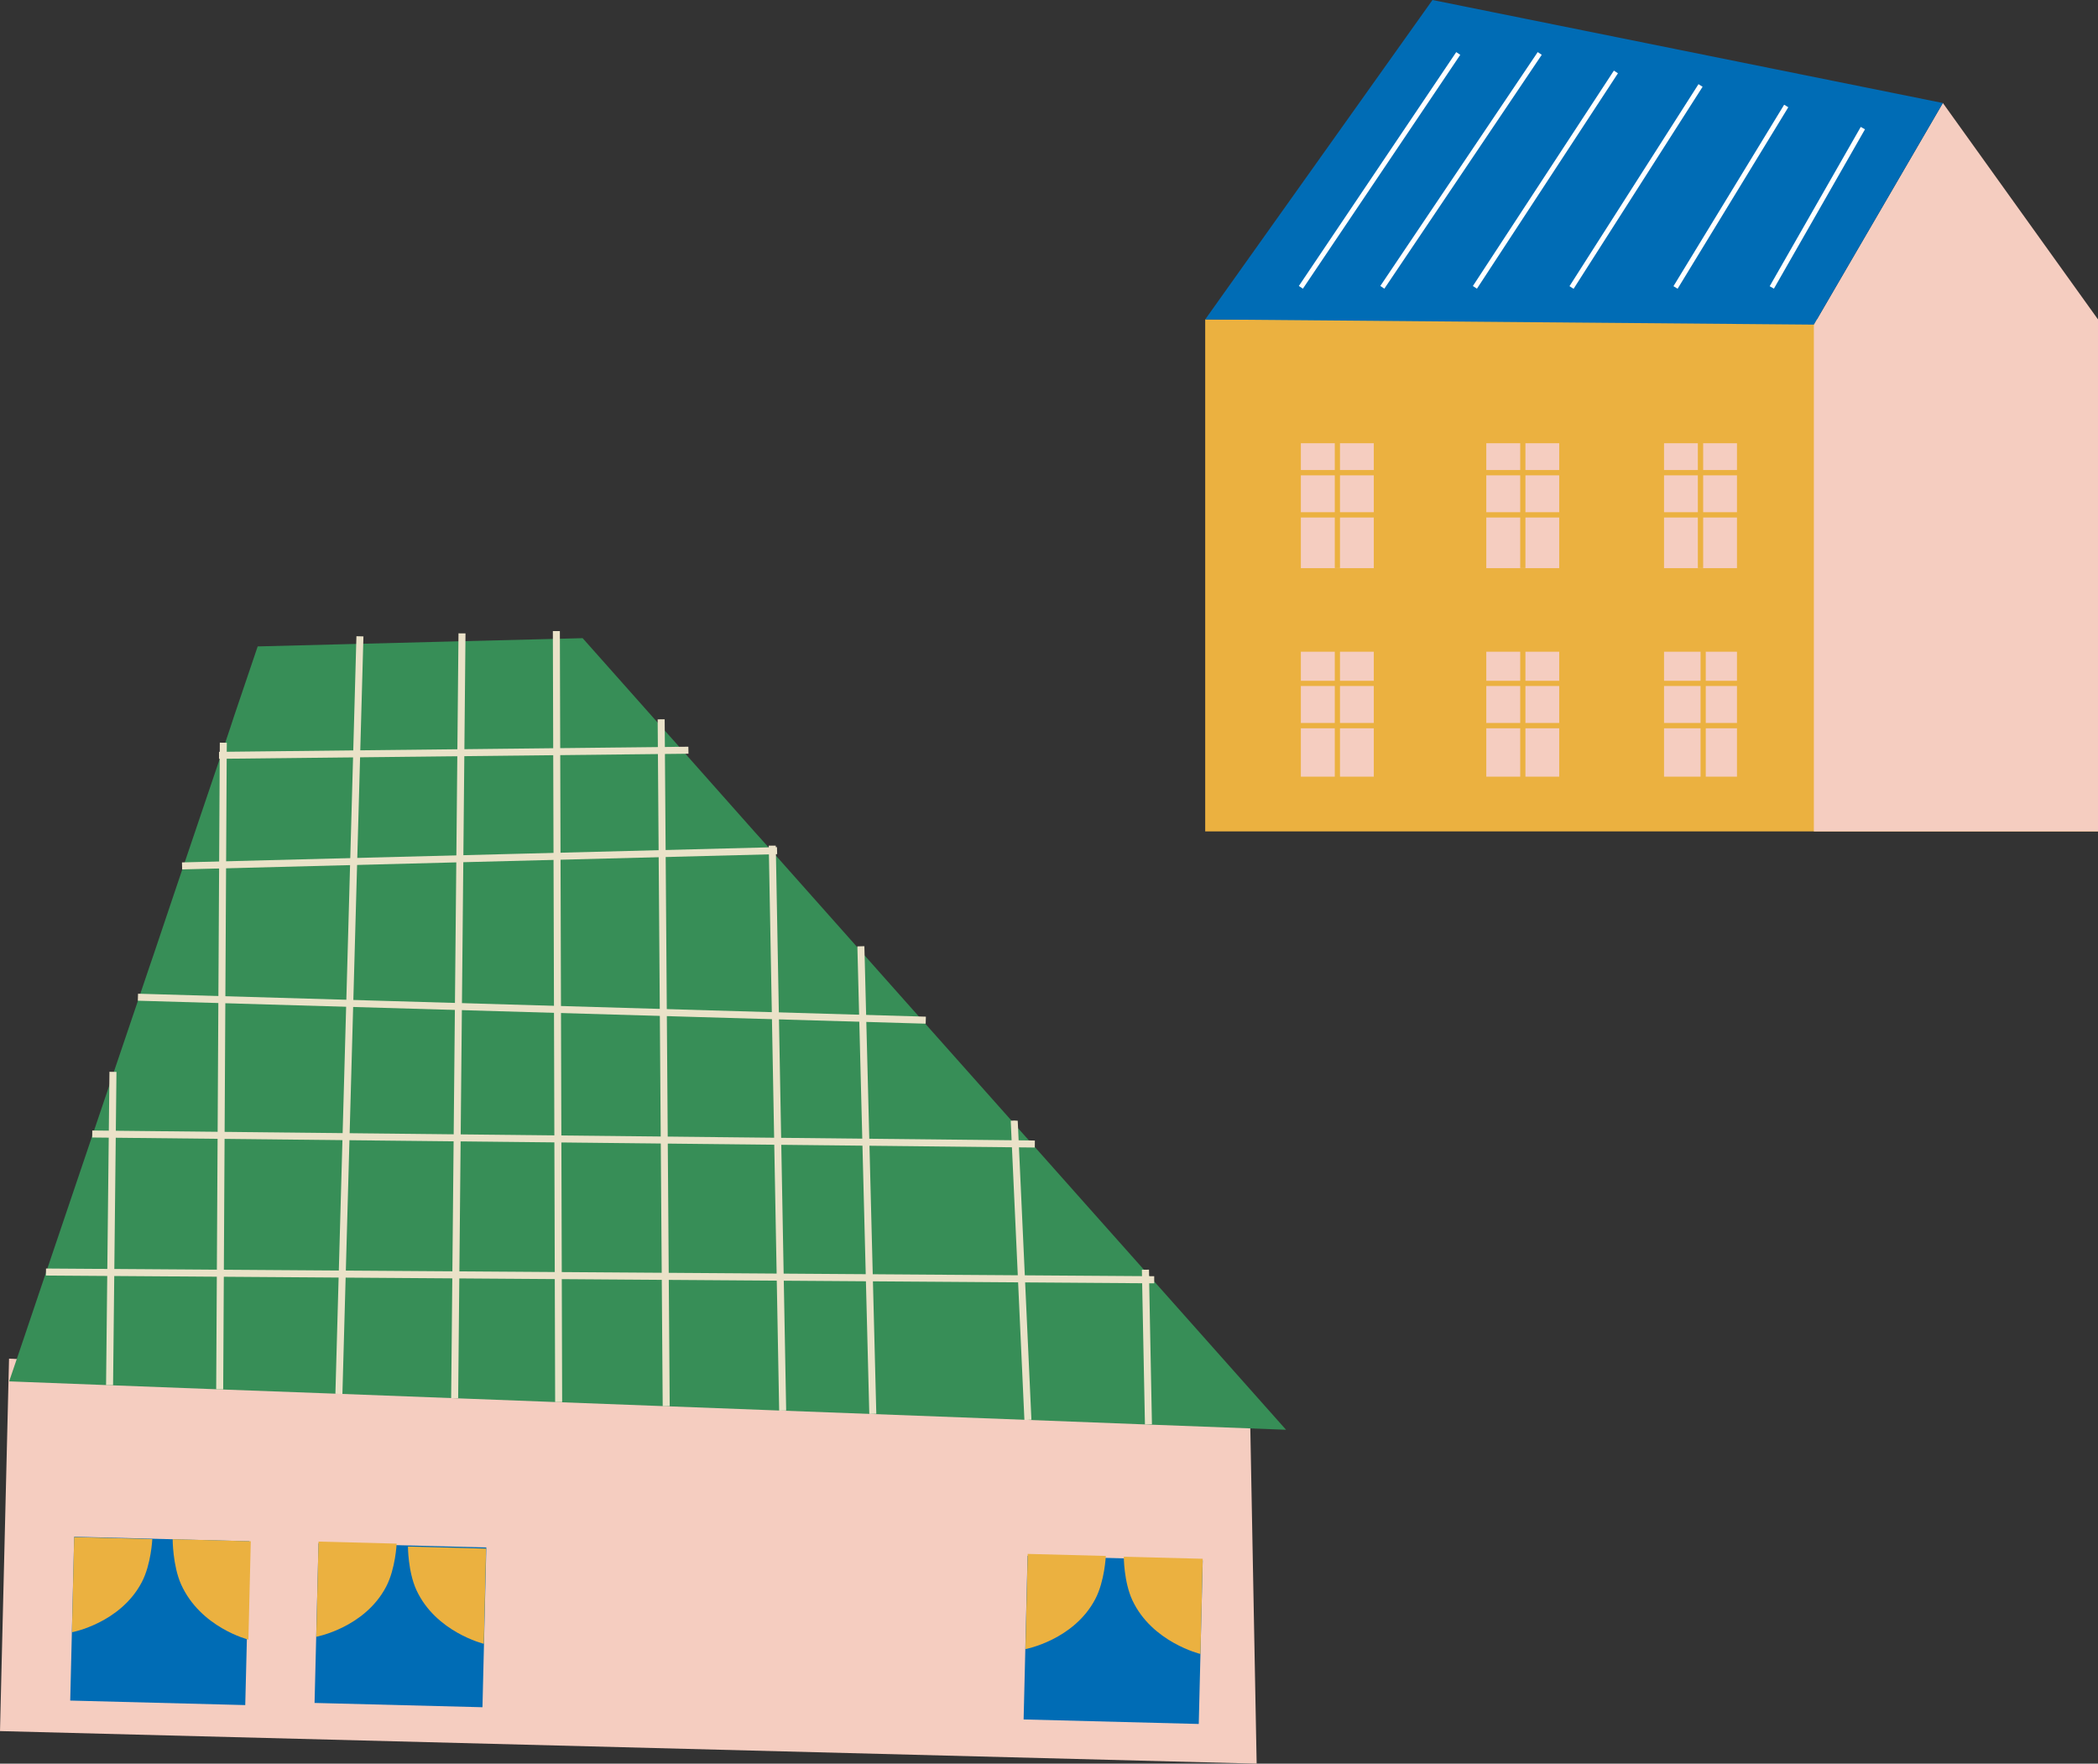 <?xml version="1.0" encoding="UTF-8"?><svg id="_レイヤー_2" xmlns="http://www.w3.org/2000/svg" viewBox="0 0 185.55 155.98"><rect x="0" y="0" width="185.55" height="155.98" fill="#333333" stroke="none"/><defs><style>.cls-1{fill:#f5cdc0;}.cls-1,.cls-2,.cls-3,.cls-4,.cls-5,.cls-6{stroke-width:0px;}.cls-2{fill:#378e57;}.cls-3{fill:#ebb140;}.cls-4{fill:#006cb5;}.cls-5{fill:#eae2c8;}.cls-6{fill:#fff;}</style></defs><g id="_レイヤー_3"><polygon class="cls-1" points="111.14 155.98 0 153.1 .8 120.16 110.57 125.84 111.14 155.98"/><polygon class="cls-2" points="113.74 126.45 101.57 125.99 90.91 125.58 77.19 125.06 69.22 124.76 58.92 124.37 49.41 124.01 40.22 123.66 29.97 123.27 19.43 122.88 9.69 122.51 .81 122.17 2.15 118.23 2.54 117.07 4.05 112.6 4.05 112.6 8.14 100.51 9.98 95.07 9.98 95.06 12.19 88.54 13.22 85.49 13.55 84.53 15.05 80.07 15.33 79.24 16.08 77.02 19.35 67.36 19.73 66.26 19.73 66.25 20.38 64.32 20.69 63.37 22.79 57.17 31.8 56.94 40.84 56.71 49.17 56.5 51.53 56.44 58.45 64.23 58.58 64.38 59.46 65.36 60.86 66.94 66.75 73.58 67.4 74.3 68.27 75.28 68.27 75.28 68.7 75.76 76.12 84.11 78.02 86.25 78.9 87.24 81.87 90.58 89.69 99.37 89.68 99.38 91.5 101.42 95.09 105.46 95.97 106.45 101.3 112.44 102.07 113.32 113.74 126.45"/><polygon class="cls-4" points="21.69 150.8 6.21 150.4 6.56 135.91 22.05 136.31 21.69 150.8"/><polygon class="cls-4" points="106.02 152.47 90.53 152.07 90.88 137.6 106.37 138.01 106.02 152.47"/><path class="cls-3" d="M15.27,136.13s0,2.31.74,3.98c1.72,3.84,5.96,4.9,5.96,4.9l.21-8.7-6.91-.18Z"/><path class="cls-3" d="M13.47,136.12s-.1,2.23-.93,3.81c-1.9,3.63-6.18,4.43-6.18,4.43l.2-8.42,6.91.18Z"/><polygon class="cls-4" points="42.67 150.99 27.82 150.61 28.17 136.48 43.01 136.86 42.67 150.99"/><rect class="cls-5" x="6.73" y="89.53" width="67.64" height=".62" transform="translate(-49.69 129.52) rotate(-89.45)"/><rect class="cls-5" x="49" y="55.81" width=".62" height="68.19" transform="translate(-.27 .15) rotate(-.17)"/><rect class="cls-5" x="58.39" y="63.62" width=".62" height="60.75" transform="translate(-.69 .43) rotate(-.42)"/><rect class="cls-5" x="76.35" y="83.69" width=".62" height="41.37" transform="translate(-2.63 1.98) rotate(-1.46)"/><polygon class="cls-5" points="68.91 124.76 67.99 74.79 68.61 74.79 68.62 75.27 69.53 124.75 68.91 124.76"/><polygon class="cls-5" points="90.6 125.59 89.39 99.12 89.7 99.1 90.01 99.12 91.22 125.56 90.6 125.59"/><polygon class="cls-5" points="101.26 125.99 100.99 112.3 101.62 112.29 101.63 113.17 101.88 125.97 101.26 125.99"/><rect class="cls-5" x="-2.61" y="89.46" width="67.03" height=".62" transform="translate(-59.69 118.18) rotate(-88.41)"/><polygon class="cls-5" points="19.12 122.87 19.44 65.68 20.06 65.69 20.06 65.7 20.05 66.8 19.74 122.88 19.12 122.87"/><polygon class="cls-5" points="9.38 122.51 9.68 94.79 10.3 94.8 10.3 94.81 10 122.51 9.38 122.51"/><rect class="cls-5" x="16.09" y="75.6" width="52.64" height=".62" transform="translate(-1.93 1.11) rotate(-1.47)"/><rect class="cls-5" x="46.73" y="54.35" width=".62" height="69.71" transform="translate(-43.5 133.63) rotate(-88.33)"/><rect class="cls-5" x="49.52" y="59.05" width=".62" height="83.37" transform="translate(-51.42 149.49) rotate(-89.39)"/><polygon class="cls-5" points="4.06 112.81 4.07 112.19 4.07 112.19 102.08 112.87 102.08 113.5 4.06 112.81"/><polygon class="cls-5" points="19.37 67.11 19.37 66.49 19.74 66.49 60.88 66.04 60.89 66.66 19.37 67.11"/><path class="cls-3" d="M35.08,136.52s-.1,2.23-.93,3.81c-1.9,3.63-6.18,4.43-6.18,4.43l.2-8.42,6.91.18Z"/><path class="cls-3" d="M97.8,137.61s-.1,2.23-.93,3.81c-1.9,3.63-6.18,4.43-6.18,4.43l.2-8.42,6.91.18Z"/><path class="cls-3" d="M36.08,136.77s0,2.23.75,3.86c1.72,3.72,5.96,4.75,5.96,4.75l.2-8.42-6.91-.18Z"/><path class="cls-3" d="M99.39,137.67s0,2.23.76,3.86c1.74,3.72,6.02,4.75,6.02,4.75l.2-8.42-6.98-.18Z"/><rect class="cls-3" x="106.59" y="28.25" width="78.96" height="45.28"/><polygon class="cls-1" points="185.55 73.53 160.42 73.53 160.42 28.71 171.83 9.11 185.55 28.25 185.55 73.53"/><polygon class="cls-4" points="160.42 28.71 106.59 28.25 126.69 0 171.83 9.11 160.42 28.71"/><rect class="cls-1" x="147.17" y="39.2" width="6.45" height="11.05"/><rect class="cls-1" x="147.17" y="57.64" width="6.45" height="11.05"/><rect class="cls-1" x="131.45" y="57.64" width="6.45" height="11.05"/><rect class="cls-1" x="131.45" y="39.2" width="6.45" height="11.05"/><rect class="cls-1" x="115.05" y="39.2" width="6.45" height="11.05"/><rect class="cls-1" x="115.05" y="57.64" width="6.45" height="11.05"/><rect class="cls-6" x="109.55" y="14.86" width="24.93" height=".43" transform="translate(41.38 107.88) rotate(-56.06)"/><rect class="cls-6" x="116.76" y="14.86" width="24.93" height=".43" transform="translate(44.56 113.86) rotate(-56.06)"/><rect class="cls-6" x="125.29" y="15.67" width="22.77" height=".43" transform="translate(48.53 121.54) rotate(-56.79)"/><rect class="cls-6" x="134.09" y="16.27" width="21.2" height=".43" transform="translate(52.93 129.57) rotate(-57.44)"/><rect class="cls-6" x="143.68" y="17.18" width="18.8" height=".43" transform="translate(58.52 139.03) rotate(-58.62)"/><rect class="cls-6" x="152.61" y="18.16" width="16.23" height=".43" transform="translate(65.02 148.8) rotate(-60.25)"/><polygon class="cls-3" points="118.51 38.82 118.05 38.82 118.05 41.57 112.57 41.57 112.57 42.04 118.05 42.04 118.05 45.3 112.57 45.3 112.57 45.77 118.05 45.77 118.05 50.24 118.51 50.24 118.51 45.77 123.99 45.77 123.99 45.3 118.51 45.3 118.51 42.04 123.99 42.04 123.99 41.57 118.51 41.57 118.51 38.82"/><polygon class="cls-3" points="134.91 38.82 134.45 38.82 134.45 41.57 128.97 41.57 128.97 42.04 134.45 42.04 134.45 45.3 128.97 45.3 128.97 45.77 134.45 45.77 134.45 50.24 134.91 50.24 134.91 45.77 140.39 45.77 140.39 45.3 134.91 45.3 134.91 42.04 140.39 42.04 140.39 41.57 134.91 41.57 134.91 38.82"/><polygon class="cls-3" points="150.86 57.46 150.4 57.46 150.4 60.21 144.92 60.21 144.92 60.67 150.4 60.67 150.4 63.94 144.92 63.94 144.92 64.41 150.4 64.41 150.4 68.88 150.86 68.88 150.86 64.41 156.34 64.41 156.34 63.94 150.86 63.94 150.86 60.67 156.34 60.67 156.34 60.21 150.86 60.21 150.86 57.46"/><polygon class="cls-3" points="134.91 57.46 134.45 57.46 134.45 60.21 128.97 60.21 128.97 60.67 134.45 60.67 134.45 63.94 128.97 63.94 128.97 64.41 134.45 64.41 134.45 68.88 134.91 68.88 134.91 64.41 140.39 64.41 140.39 63.94 134.91 63.94 134.91 60.67 140.39 60.67 140.39 60.21 134.91 60.21 134.91 57.46"/><polygon class="cls-3" points="150.16 50.24 150.63 50.24 150.63 45.77 156.11 45.77 156.11 45.3 150.63 45.3 150.63 42.04 156.11 42.04 156.11 41.57 150.63 41.57 150.63 38.82 150.16 38.82 150.16 41.57 144.69 41.57 144.69 42.04 150.16 42.04 150.16 45.3 144.69 45.3 144.69 45.77 150.16 45.77 150.16 50.24"/><polygon class="cls-3" points="118.05 68.88 118.51 68.88 118.51 64.41 123.99 64.41 123.99 63.94 118.51 63.94 118.51 60.67 123.99 60.67 123.99 60.21 118.51 60.21 118.51 57.46 118.05 57.46 118.05 60.21 112.57 60.21 112.57 60.67 118.05 60.67 118.05 63.94 112.57 63.94 112.57 64.41 118.05 64.41 118.05 68.88"/></g></svg>